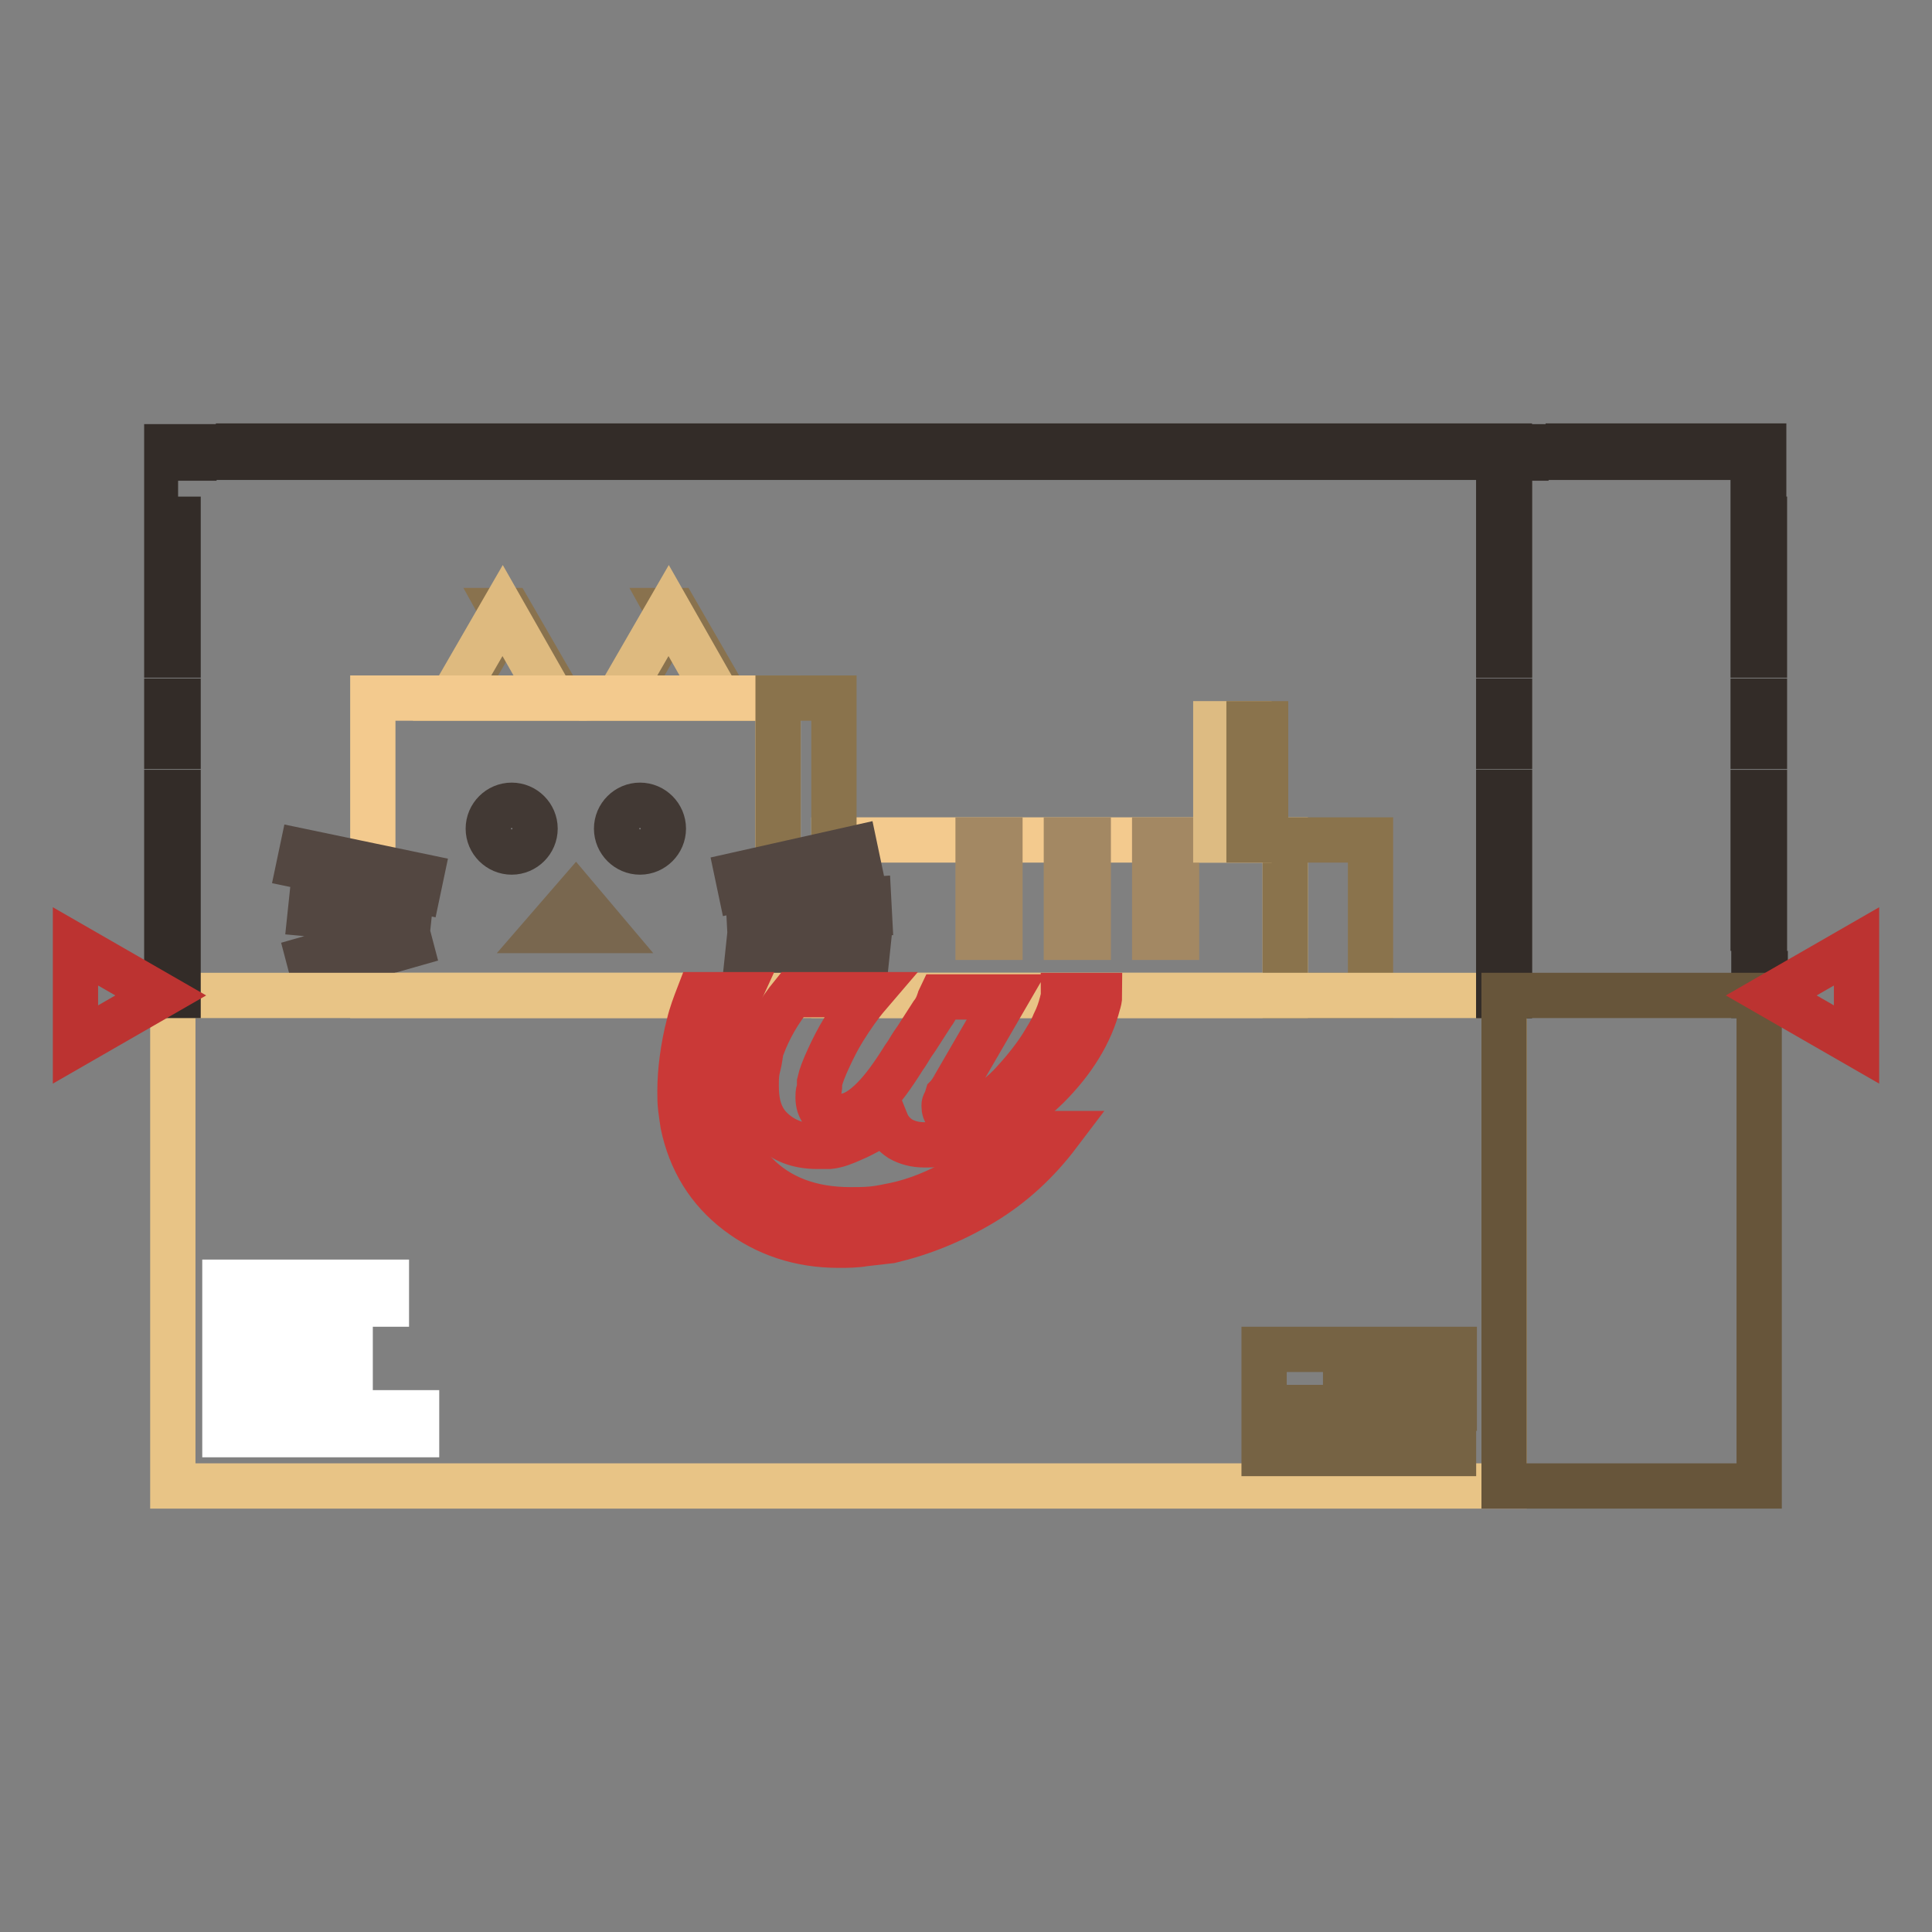 <?xml version="1.0" encoding="utf-8"?>
<!-- Svg Vector Icons : http://www.onlinewebfonts.com/icon -->
<!DOCTYPE svg PUBLIC "-//W3C//DTD SVG 1.1//EN" "http://www.w3.org/Graphics/SVG/1.1/DTD/svg11.dtd">
<svg version="1.1" xmlns="http://www.w3.org/2000/svg" xmlns:xlink="http://www.w3.org/1999/xlink" x="0px" y="0px" viewBox="0 0 256 256" enable-background="new 0 0 256 256" xml:space="preserve">
<rect x="0" y="0" width="256" height="256" fill="#808080" stroke="none"/>
<g> <path stroke-width="6" fill-opacity="0" stroke="#f3ca8e"  d="M110.5,111.3h59.8v20.6h-59.8V111.3z"/> <path stroke-width="6" fill-opacity="0" stroke="#8a734c"  d="M170.3,111.3h11.3v20.6h-11.3V111.3z"/> <path stroke-width="6" fill-opacity="0" stroke="#89724e"  d="M74.2,92.5l-6.7-11.6h-1l0.5,0.9l-6.2,10.7H74.2z"/> <path stroke-width="6" fill-opacity="0" stroke="#deba7f"  d="M66.6,80.9l-6.7,11.6h13.3L66.6,80.9z"/> <path stroke-width="6" fill-opacity="0" stroke="#89724e"  d="M96.2,92.5l-6.7-11.6h-1l0.5,0.9l-6.1,10.7H96.2z"/> <path stroke-width="6" fill-opacity="0" stroke="#deba7f"  d="M88.6,80.9l-6.7,11.6h13.3L88.6,80.9z"/> <path stroke-width="6" fill-opacity="0" stroke="#f3ca8e"  d="M49.4,92.5h53.7v39.4H49.4V92.5z"/> <path stroke-width="6" fill-opacity="0" stroke="#8a734c"  d="M103.1,92.5h7.4v39.4h-7.4V92.5z"/> <path stroke-width="6" fill-opacity="0" stroke="#423934"  d="M64.7,109.8c0,1.7,1.4,3.1,3.1,3.1c1.7,0,3.1-1.4,3.1-3.1c0,0,0,0,0,0c0-1.7-1.4-3.1-3.1-3.1 C66.1,106.7,64.7,108.1,64.7,109.8C64.7,109.8,64.7,109.8,64.7,109.8z"/> <path stroke-width="6" fill-opacity="0" stroke="#423934"  d="M81.7,109.8c0,1.7,1.4,3.1,3.1,3.1s3.1-1.4,3.1-3.1c0-1.7-1.4-3.1-3.1-3.1S81.7,108.1,81.7,109.8z"/> <path stroke-width="6" fill-opacity="0" stroke="#79674f"  d="M76.3,118.8l-3.9,4.5h7.7L76.3,118.8z"/> <path stroke-width="6" fill-opacity="0" stroke="#534741"  d="M39.6,114.7l0.4-1.9l15.8,3.3l-0.4,1.9L39.6,114.7z M41.1,121.1l0.2-1.9l13,1.2l-0.2,1.9L41.1,121.1z  M40.9,127l13-3.7l0.5,1.9l-13,3.7L40.9,127z M97.7,115.9l15.6-3.5l0.4,1.9l-15.6,3.5L97.7,115.9z M99.2,120.2l15.9-1l0.1,1.9 l-15.9,1L99.2,120.2z M99.1,126.3l0.2-1.9l15.6,1.9l-0.2,1.9L99.1,126.3z"/> <path stroke-width="6" fill-opacity="0" stroke="#e8c486"  d="M22.9,131.9h176.4v65H22.9V131.9z"/> <path stroke-width="6" fill-opacity="0" stroke="#332c28"  d="M22.1,129h1.5v2.9h-1.5V129z M23.6,123h-1.5v-6h1.5V123z M23.6,111h-1.5v-6h1.5V111z M23.6,98.9h-1.5v-6 h1.5V98.9z M23.6,86.8h-1.5v-6h1.5V86.8z M23.6,74.8h-1.5v-6h1.5V74.8z M23.6,62.8h-1.5v-3.6h3.6v1.5h-2.2V62.8z M190.5,60.6h-5.9 v-1.5h5.9V60.6z M178.7,60.6h-5.9v-1.5h5.9V60.6z M167,60.6h-5.9v-1.5h5.9V60.6z M155.2,60.6h-5.9v-1.5h5.9V60.6z M143.4,60.6h-5.9 v-1.5h5.9V60.6z M131.7,60.6h-5.9v-1.5h5.9V60.6z M119.9,60.6H114v-1.5h5.9V60.6L119.9,60.6z M108.1,60.6h-5.9v-1.5h5.9V60.6z  M96.3,60.6h-5.9v-1.5h5.9V60.6z M84.6,60.6h-5.9v-1.5h5.9V60.6L84.6,60.6z M72.8,60.6h-5.9v-1.5h5.9V60.6z M61,60.6h-5.9v-1.5H61 V60.6z M49.3,60.6h-5.8v-1.5h5.9L49.3,60.6L49.3,60.6z M37.5,60.6h-5.9v-1.5h5.9V60.6z M200,62.8h-1.4v-2.2h-2.2v-1.5h3.6V62.8z  M200,123h-1.4v-6h1.4V123z M200,111h-1.4v-6h1.4V111z M200,98.9h-1.4v-6h1.4V98.9z M200,86.8h-1.4v-6h1.4V86.8z M200,74.8h-1.4v-6 h1.4V74.8z M198.6,129h1.4v2.9h-1.4V129z"/> <path stroke-width="6" fill-opacity="0" stroke="#332c28"  d="M198.6,129h1.4v2.9h-1.4V129z M200,123h-1.4v-6h1.4V123z M200,111h-1.4v-6h1.4V111z M200,98.9h-1.4v-6h1.4 V98.9z M200,86.8h-1.4v-6h1.4V86.8z M200,74.8h-1.4v-6h1.4V74.8z M200,62.8h-1.4v-3.6h3.6v1.5H200V62.8z M224.6,60.6H219v-1.5h5.6 V60.6z M213.4,60.6h-5.6v-1.5h5.6V60.6L213.4,60.6z M233.8,62.8h-1.5v-2.2h-2.2v-1.5h3.6V62.8z M233.8,123h-1.5v-6h1.5V123z  M233.8,111h-1.5v-6h1.5V111z M233.8,98.9h-1.5v-6h1.5V98.9z M233.8,86.8h-1.5v-6h1.5V86.8z M233.8,74.8h-1.5v-6h1.5V74.8z  M232.4,129h1.5v2.9h-1.5V129z"/> <path stroke-width="6" fill-opacity="0" stroke="#67553a"  d="M199.3,131.9h33.8v65h-33.8V131.9z"/> <path stroke-width="6" fill-opacity="0" stroke="#a38863"  d="M129.6,111.3h2.9v12.9h-2.9V111.3z M141.3,111.3h2.9v12.9h-2.9V111.3z M153,111.3h2.9v12.9H153V111.3z"/> <path stroke-width="6" fill-opacity="0" stroke="#ddbb82"  d="M161.1,95.9h4.4v15.4h-4.4V95.9z"/> <path stroke-width="6" fill-opacity="0" stroke="#8a734c"  d="M165.5,95.9h2.2v15.4h-2.2V95.9z"/> <path stroke-width="6" fill-opacity="0" stroke="#bc3331"  d="M21.3,131.9L10,125.4v13L21.3,131.9z M234.7,131.9l11.3,6.5v-13L234.7,131.9z"/> <path stroke-width="6" fill-opacity="0" stroke="#ffffff"  d="M29.8,169.9h21.4v2.9H29.8V169.9z M29.8,175.9h16.6v2.9H29.8V175.9z M29.8,181.4h16.6v2.9H29.8V181.4z  M29.8,187.2h25.4v2.9H29.8V187.2z"/> <path stroke-width="6" fill-opacity="0" stroke="#766344"  d="M167.5,178.8h10.8v7.7h-10.8V178.8z M179.6,178.8h13.1v1.1h-13.1V178.8z M179.6,182.1h13.1v1.1h-13.1V182.1 z M179.6,185.5h13.1v1.1h-13.1V185.5z M167.5,188.5h25.1v1.1h-25.1V188.5z M167.5,191.5h25.1v1.1h-25.1V191.5z"/> <path stroke-width="6" fill-opacity="0" stroke="#ca3937"  d="M140.9,131.9c0,0.3-0.1,0.6-0.2,1c-0.2,0.8-0.5,1.7-1,2.7c-0.4,1-1,1.9-1.6,2.9c-1.2,1.9-2.7,3.7-4.3,5.4 c-1.7,1.7-3.4,2.9-5.2,3.6c-0.4,0.1-0.8,0.2-1.2,0.3c-0.4,0.1-0.8,0.1-1.2,0.1c-0.3,0-0.6-0.1-0.8-0.4c-0.2-0.2-0.3-0.5-0.3-0.9 v-0.1v-0.1c0-0.1,0.1-0.3,0.2-0.5c0.1-0.1,0.1-0.3,0.2-0.6c0,0,0.1-0.1,0.2-0.2c0.1-0.1,0.1-0.2,0.2-0.3c0.1-0.1,0.2-0.3,0.3-0.4 c0.1-0.1,0.2-0.3,0.2-0.4l6.9-11.9h-8.7c-0.1,0.2-0.1,0.4-0.2,0.6c-0.2,0.6-0.5,1.2-0.9,1.7l-0.9,1.4l-0.9,1.4 c-0.3,0.5-0.7,1-1,1.5c-0.3,0.5-0.6,1-0.9,1.4c-1.5,2.4-2.8,4.2-4.1,5.5c-1.3,1.3-2.5,2.1-3.8,2.3c-0.2,0-0.4,0.1-0.6,0.1 c-0.2,0-0.4,0-0.6,0c-0.7,0-1.3-0.2-1.7-0.7c-0.4-0.5-0.6-1.1-0.6-1.9c0-0.3,0-0.6,0.1-0.9s0.1-0.6,0.1-1.1 c0.2-0.9,0.6-1.9,1.2-3.2s1.2-2.5,2-3.8c1-1.6,2.1-3.2,3.3-4.6H105c-1.8,2.2-3.1,4.5-4,6.9c-0.1,0.2-0.2,0.4-0.2,0.7 c0,0.2-0.1,0.4-0.1,0.7c-0.1,0.7-0.3,1.3-0.4,1.9s-0.1,1.3-0.1,1.9c0,2.5,0.6,4.4,2.1,5.8c1.5,1.4,3.4,2.2,6,2.2c0.3,0,0.5,0,0.8,0 c0.3,0,0.5,0,0.8,0c1-0.1,2-0.5,3.1-1c1.2-0.5,2.6-1.3,4.4-2.3c0.4,1,1,1.7,1.9,2.3c0.9,0.5,1.9,0.8,3.2,0.8c0.8,0,1.7,0,2.6-0.2 c0.9-0.1,1.7-0.3,2.6-0.6c4-1.2,7.6-3.5,11.1-6.9c3.4-3.4,5.7-7.1,6.7-11c0.1-0.3,0.2-0.7,0.2-1.1h-4.8V131.9z"/> <path stroke-width="6" fill-opacity="0" stroke="#ca3937"  d="M127.1,156.3c-2.8,1.6-5.7,2.8-8.6,3.4c-1,0.2-1.9,0.4-2.9,0.5c-1,0.1-1.9,0.1-2.9,0.1 c-5.3,0-9.5-1.6-12.6-4.8c-3.1-3.2-4.6-7.3-4.6-12.4c0-1.1,0-2.3,0.2-3.5c0.1-1.2,0.4-2.4,0.7-3.6c0.4-1.5,0.9-2.9,1.5-4.2h-5.3 c-0.5,1.3-1,2.6-1.3,3.9c-0.4,1.5-0.7,3.1-0.9,4.6c-0.2,1.5-0.3,2.9-0.3,4.3c0,0.8,0,1.5,0.1,2.3c0.1,0.8,0.2,1.4,0.3,2.1 c1,4.8,3.4,8.7,7.2,11.6c3.8,2.9,8.3,4.4,13.4,4.4c1.1,0,2.3,0,3.4-0.2l3.5-0.4c4.2-1,8.2-2.6,12.2-5c4-2.4,7.3-5.5,10.1-9.2h-5.7 C132.4,152.6,129.9,154.7,127.1,156.3z"/></g>
</svg>
